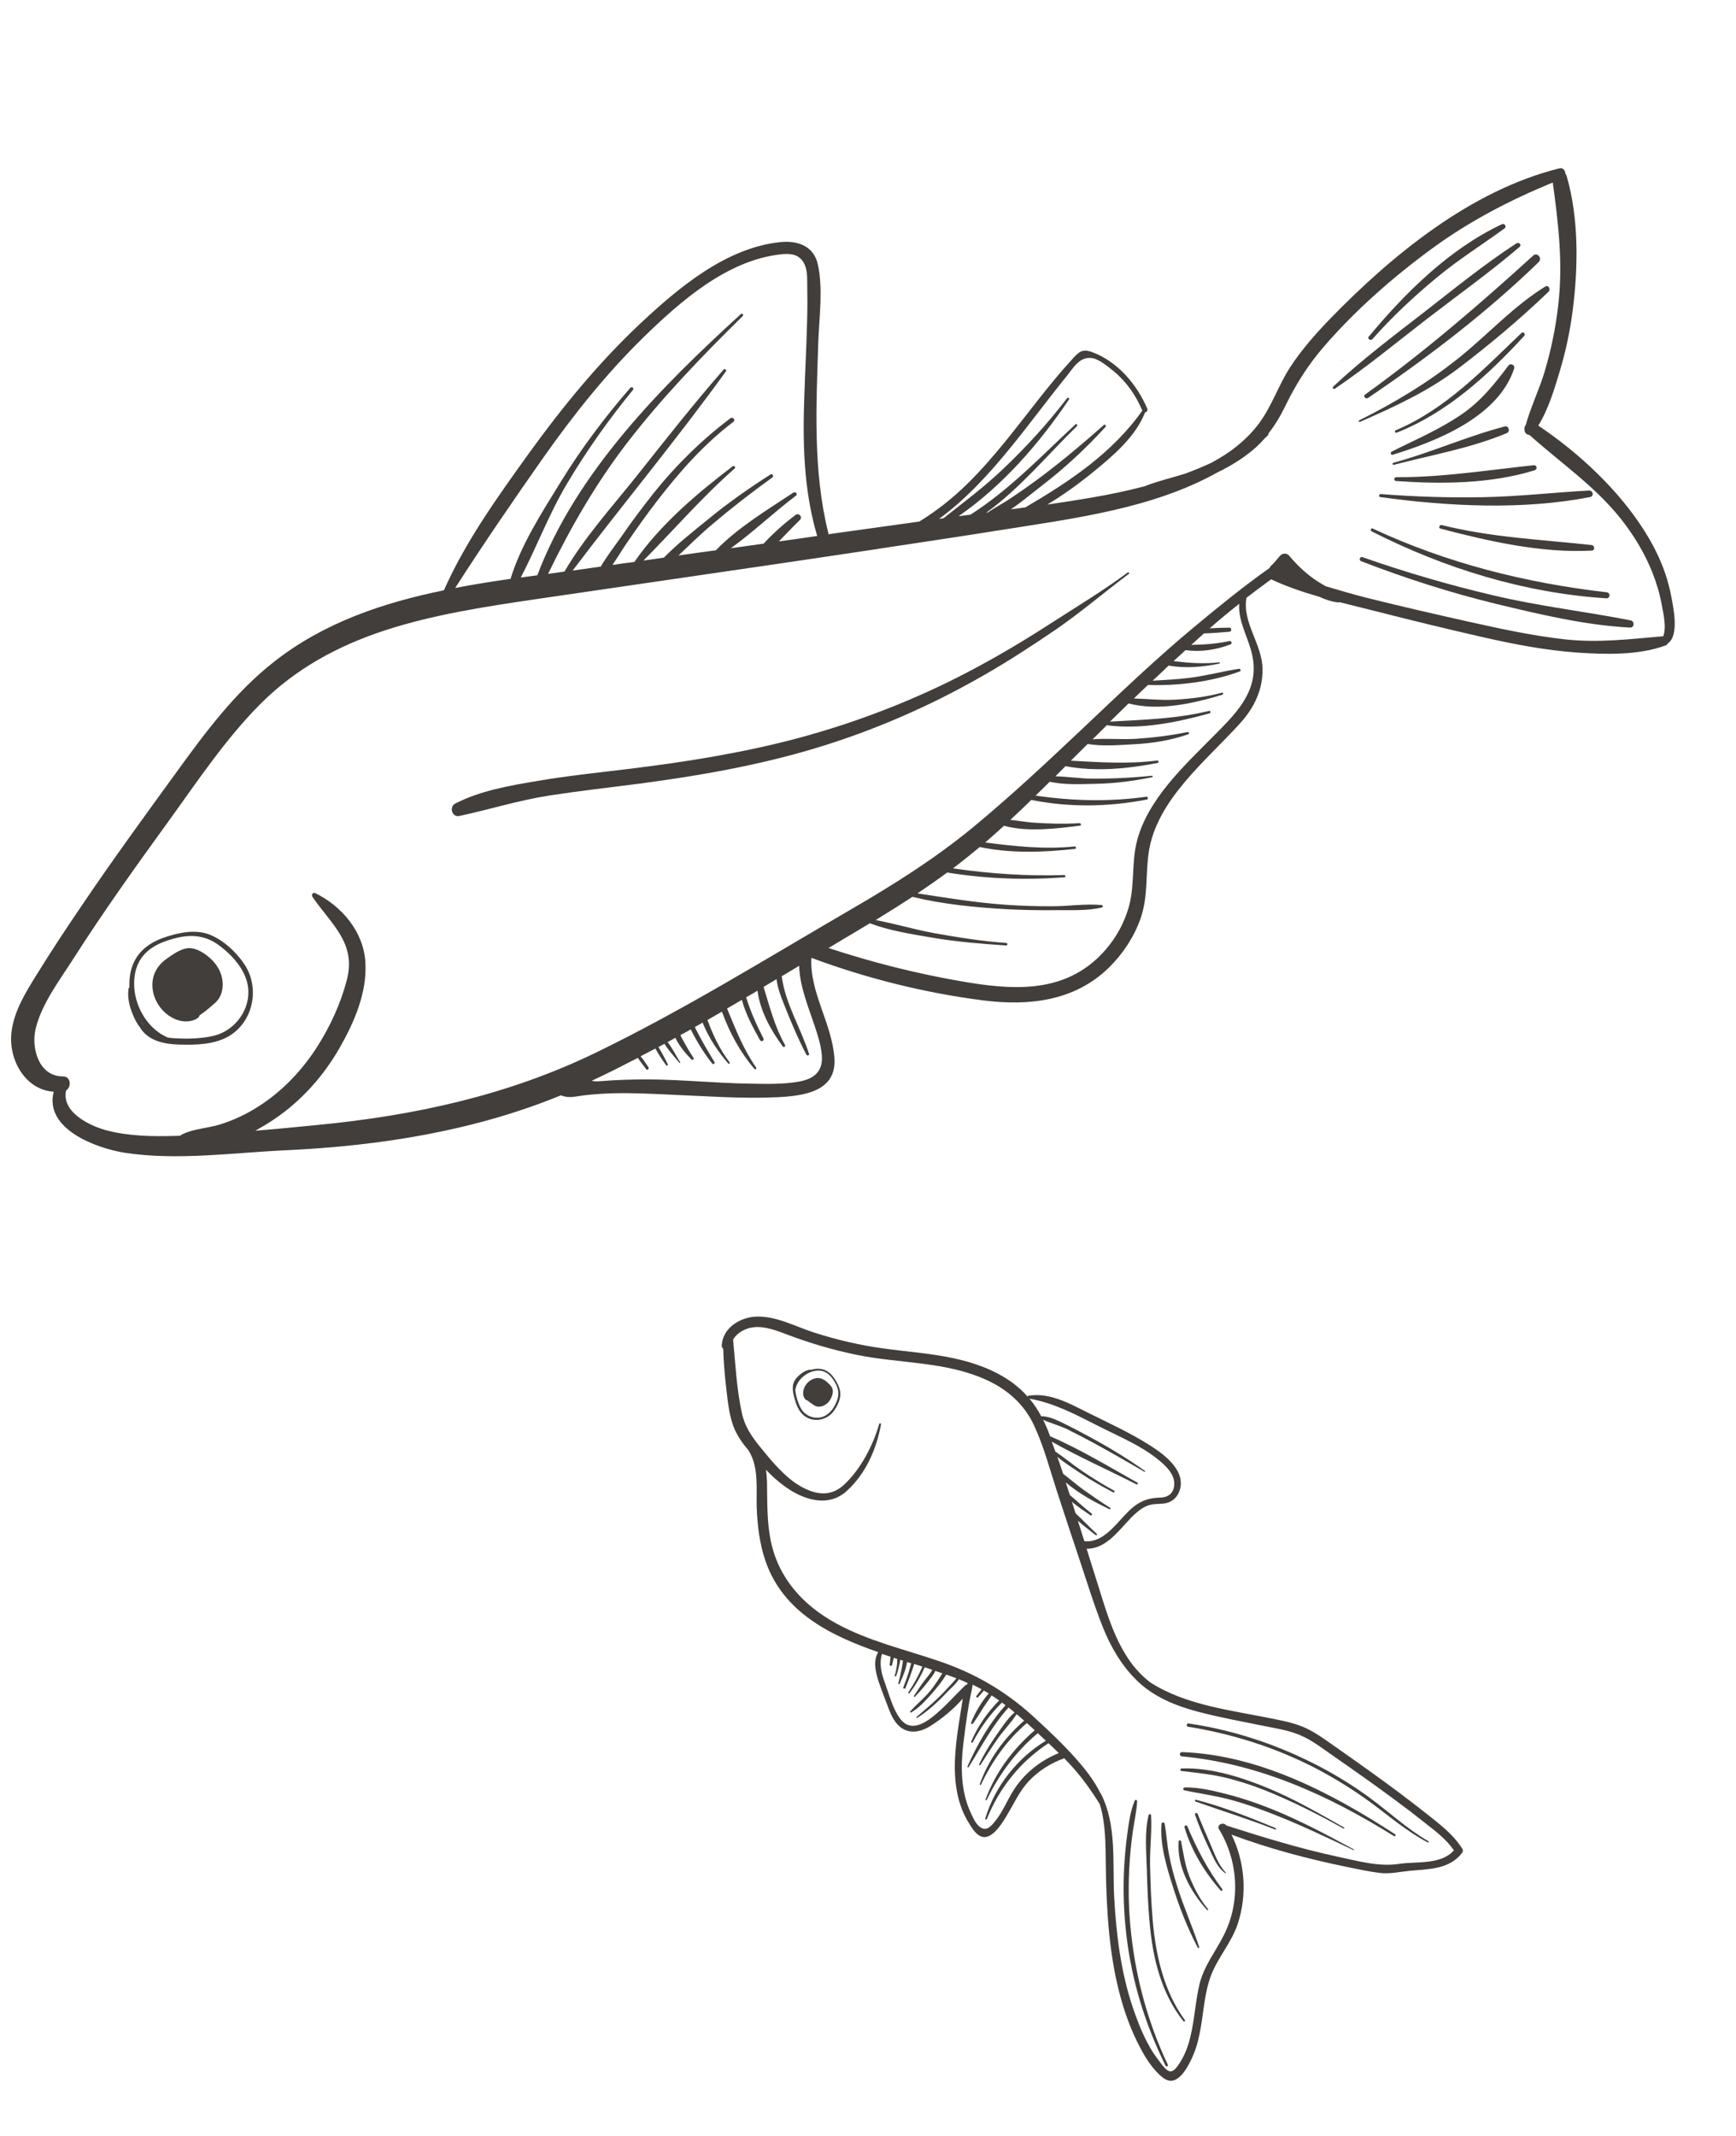 <svg width="113" height="139" viewBox="0 0 113 139" fill="none" xmlns="http://www.w3.org/2000/svg">
<path d="M49.126 85.678C50.47 85.586 51.766 86.32 53.002 86.714C54.477 87.184 56.001 87.544 57.534 87.748C59.03 87.956 60.538 88.057 62.011 88.369C63.38 88.659 64.734 89.127 65.886 89.963C66.262 90.24 66.596 90.544 66.887 90.876C66.892 90.852 66.923 90.823 66.96 90.819C68.306 90.605 69.563 91.295 70.722 91.878C72.122 92.574 73.591 93.238 74.91 94.087C75.856 94.696 77.262 95.758 76.755 97.067C76.564 97.547 76.166 97.811 75.661 97.846C75.267 97.868 74.93 97.855 74.564 98.029C74.223 98.197 73.923 98.459 73.657 98.728C72.829 99.566 72.013 100.794 70.729 100.779C70.953 101.471 71.162 102.173 71.386 102.866C71.93 104.588 72.418 106.396 73.431 107.918C73.831 108.528 74.323 109.049 74.873 109.474C77.224 110.987 80.239 111.298 82.922 111.853C83.654 112.002 84.397 112.153 85.077 112.485C85.757 112.817 86.36 113.277 86.982 113.706C88.391 114.696 89.788 115.683 91.164 116.715C91.914 117.28 92.661 117.858 93.394 118.444C94.074 118.994 94.726 119.563 95.193 120.309C95.238 120.38 95.224 120.498 95.174 120.56C94.353 121.642 93.023 121.616 91.784 121.732C91.126 121.794 90.498 121.947 89.846 121.876C89.124 121.79 88.394 121.629 87.685 121.485C85.142 120.962 82.594 120.291 80.16 119.379C81.042 121.164 81.194 123.286 80.571 125.176C80.166 126.41 79.261 127.377 78.815 128.578C78.366 129.79 78.343 131.108 78.079 132.361C77.963 132.943 77.789 133.512 77.525 134.049C77.307 134.486 76.977 135.106 76.503 135.329C76.082 135.528 75.741 135.258 75.439 134.974C74.939 134.487 74.56 133.894 74.235 133.276C73.005 130.977 72.455 128.343 72.196 125.773C72.054 124.321 71.998 122.864 71.98 121.403C71.959 120.063 71.984 118.684 71.587 117.395C71.012 116.479 70.41 115.63 69.665 114.823C69.537 114.685 69.409 114.548 69.27 114.408L69.256 114.417C68.399 114.726 67.624 115.211 66.993 115.873C66.378 116.515 66.035 117.302 65.576 118.063C65.304 118.525 64.761 119.449 64.159 119.535C63.609 119.608 63.232 118.894 62.99 118.501C62.186 117.134 62.071 115.506 62.192 113.967C62.254 113.13 62.386 112.31 62.519 111.489C62.571 111.197 62.608 110.865 62.67 110.527C62.068 111.22 61.297 111.851 60.565 112.309C59.876 112.74 59.068 112.878 58.455 112.245C58.108 111.89 57.924 111.4 57.756 110.95C57.566 110.435 57.362 109.929 57.186 109.404C57 108.817 56.814 108.06 57.167 107.506C54.02 106.412 50.965 104.902 49.82 101.554C49.437 100.426 49.297 99.241 49.255 98.054C49.223 96.821 49.404 95.501 48.737 94.395C48.332 93.918 47.97 93.413 47.746 92.829C47.419 91.944 47.352 90.982 47.242 90.047C47.154 89.287 47.101 88.535 47.076 87.765C47.015 87.715 46.969 87.644 46.981 87.537C47.039 86.445 48.101 85.756 49.126 85.678ZM73.841 98.004C74.365 97.609 74.87 97.465 75.517 97.45C76.078 97.44 76.44 97.119 76.435 96.535C76.435 96.037 76.11 95.638 75.77 95.308C74.564 94.168 72.9 93.51 71.437 92.764C69.995 92.033 68.616 91.293 67.014 91.013C67.312 91.37 67.556 91.751 67.781 92.165C67.792 92.168 67.795 92.156 67.806 92.159C68.365 92.16 68.949 92.483 69.454 92.728C69.991 92.992 70.511 93.276 71.043 93.563C72.258 94.219 73.403 94.92 74.527 95.714C74.559 95.734 74.523 95.786 74.491 95.767C73.394 95.125 72.283 94.492 71.167 93.882C70.603 93.576 70.036 93.281 69.456 92.995C68.951 92.751 68.398 92.617 67.902 92.386C68.052 92.698 68.199 93.022 68.318 93.364C68.325 93.39 68.343 93.418 68.347 93.455C70.321 94.303 72.183 95.441 74.043 96.482C74.118 96.523 74.038 96.614 73.971 96.587C72.149 95.652 70.255 94.822 68.463 93.809C68.538 94.019 68.611 94.242 68.697 94.455C69.29 94.853 69.853 95.329 70.445 95.726C71.122 96.179 71.805 96.608 72.521 96.997C72.597 97.038 72.525 97.143 72.449 97.102C71.698 96.706 70.964 96.29 70.266 95.82C69.791 95.497 69.279 95.178 68.828 94.799C68.953 95.167 69.079 95.535 69.204 95.902C69.651 96.243 70.079 96.617 70.54 96.949C71.107 97.353 71.688 97.748 72.273 98.12C72.317 98.142 72.274 98.229 72.23 98.207C71.25 97.749 70.221 97.183 69.372 96.461C69.458 96.735 69.555 97.011 69.64 97.285C70.112 97.68 70.564 98.108 71.052 98.482C71.126 98.535 71.051 98.652 70.978 98.6C70.576 98.329 70.165 98.044 69.774 97.727C69.853 97.975 69.931 98.224 70.01 98.472C70.486 98.904 70.916 99.375 71.392 99.808C71.442 99.855 71.364 99.935 71.314 99.888C70.931 99.585 70.537 99.279 70.159 98.954C70.304 99.398 70.438 99.84 70.582 100.285C72.005 100.441 72.85 98.757 73.841 98.004ZM63.197 110.23C63.107 110.635 63.044 111.034 62.978 111.444C62.871 112.149 62.776 112.857 62.693 113.567C62.532 115.013 62.547 116.546 63.16 117.895C63.298 118.205 63.468 118.594 63.71 118.817C64.183 119.261 64.536 118.817 64.841 118.423C65.282 117.852 65.554 117.171 65.931 116.562C66.629 115.429 67.692 114.57 68.918 114.075C68.699 113.857 68.48 113.639 68.247 113.43C66.414 114.641 65.063 116.311 64.235 118.362C64.208 118.429 64.118 118.397 64.133 118.328C64.762 116.244 66.212 114.402 68.076 113.271C67.904 113.112 67.724 112.938 67.553 112.779C66.141 113.95 65.016 115.475 64.229 117.122C64.207 117.166 64.14 117.139 64.15 117.093C64.81 115.308 65.925 113.829 67.352 112.589C67.231 112.478 67.109 112.366 66.988 112.254C66.938 112.207 66.888 112.159 66.835 112.123C65.548 113.224 64.578 114.601 63.853 116.129C63.831 116.173 63.764 116.146 63.774 116.1C64.35 114.478 65.372 113.088 66.664 111.964C66.501 111.819 66.339 111.674 66.174 111.541C65.838 112.074 65.354 112.562 64.986 113.076C64.579 113.654 64.194 114.249 63.819 114.847C63.786 114.888 63.707 114.859 63.732 114.803C64.044 114.156 64.407 113.556 64.816 112.966C65.17 112.461 65.561 111.843 66.041 111.427C65.918 111.327 65.785 111.212 65.65 111.11C64.592 112.273 63.872 113.669 63.047 114.992C63.025 115.036 62.96 114.998 62.971 114.951C63.615 113.515 64.393 112.132 65.453 110.957C65.379 110.904 65.294 110.849 65.223 110.785C64.451 111.538 63.819 112.419 63.317 113.377C63.293 113.432 63.205 113.388 63.218 113.33C63.65 112.308 64.266 111.437 65.035 110.647C64.877 110.539 64.718 110.431 64.548 110.321C64.38 110.587 64.178 110.846 64.01 111.113C63.787 111.464 63.573 111.83 63.331 112.153C63.282 112.215 63.182 112.169 63.212 112.091C63.461 111.454 63.887 110.734 64.358 110.194C64.25 110.134 64.144 110.062 64.047 110.004C63.931 110.148 63.791 110.288 63.674 110.432C63.621 110.505 63.504 110.431 63.557 110.358C63.674 110.213 63.779 110.066 63.896 109.922C63.7 109.818 63.504 109.715 63.306 109.622C63.29 109.862 63.237 110.044 63.197 110.23ZM57.622 109.573C57.896 110.313 58.114 111.199 58.593 111.839C59.241 112.698 60.119 112.187 60.783 111.653C61.536 111.042 62.143 110.326 62.835 109.665C62.866 109.635 62.906 109.619 62.943 109.615C62.962 109.583 62.97 109.548 62.989 109.516C62.803 109.427 62.602 109.346 62.413 109.268C62.251 109.56 61.835 109.906 61.707 110.047C61.104 110.692 60.459 111.303 59.71 111.781C59.668 111.808 59.629 111.763 59.663 111.722C60.143 111.306 60.632 110.904 61.08 110.468C61.31 110.251 61.516 110.03 61.726 109.797C61.773 109.746 62.086 109.427 62.256 109.209C62.032 109.123 61.819 109.04 61.593 108.966C61.326 109.405 60.992 109.817 60.653 110.204C60.251 110.65 59.827 111.139 59.301 111.436C59.261 111.451 59.222 111.407 59.241 111.374C59.648 110.905 60.146 110.517 60.544 110.034C60.842 109.675 61.087 109.28 61.343 108.887C61.186 108.828 61.038 108.783 60.881 108.724C60.776 108.98 60.584 109.193 60.412 109.422C60.14 109.775 59.85 110.1 59.551 110.41C59.52 110.44 59.47 110.393 59.489 110.36C59.693 110.041 59.894 109.733 60.118 109.431C60.307 109.181 60.53 108.939 60.689 108.658C60.666 108.653 60.643 108.648 60.622 108.631C60.486 108.589 60.338 108.544 60.193 108.488C59.927 109.085 59.61 109.646 59.202 110.176C59.168 110.217 59.092 110.176 59.128 110.123C59.476 109.593 59.794 109.031 60.044 108.443C59.862 108.391 59.681 108.327 59.499 108.274C59.453 108.483 59.372 108.684 59.306 108.875C59.197 109.203 59.068 109.515 58.936 109.838C58.904 109.928 58.759 109.872 58.8 109.796C58.931 109.473 59.038 109.156 59.146 108.828C59.201 108.634 59.247 108.425 59.313 108.234C59.223 108.202 59.131 108.181 59.041 108.149C58.968 108.643 58.749 109.141 58.56 109.561C58.536 109.616 58.457 109.587 58.47 109.529C58.562 109.221 58.633 108.897 58.69 108.582C58.729 108.408 58.744 108.23 58.782 108.056C58.724 108.043 58.657 108.016 58.599 108.003C58.588 108.11 58.562 108.226 58.539 108.33C58.486 108.573 58.418 108.826 58.33 109.061C58.306 109.117 58.216 109.085 58.24 109.029C58.319 108.78 58.361 108.534 58.394 108.274C58.405 108.167 58.405 108.058 58.405 107.948C58.326 107.919 58.245 107.901 58.178 107.874C58.143 108.036 58.096 108.196 58.062 108.347C58.042 108.439 57.891 108.406 57.912 108.313C57.931 108.172 57.952 108.019 57.96 107.875C57.965 107.852 57.97 107.828 57.964 107.803C57.783 107.739 57.589 107.684 57.409 107.62C57.212 108.293 57.373 108.887 57.622 109.573ZM47.718 87.165C47.869 88.74 47.947 90.373 48.285 91.928C48.461 92.78 48.9 93.435 49.434 94.099C49.884 94.647 50.331 95.207 50.84 95.708C51.367 96.237 51.967 96.709 52.672 96.985C53.533 97.321 54.307 97.224 54.984 96.572C56.044 95.567 56.826 94.051 57.23 92.659C57.245 92.59 57.361 92.615 57.346 92.684C57.052 94.295 56.363 95.88 55.132 97.005C53.898 98.142 52.248 97.584 51.037 96.686C50.608 96.373 50.225 96.022 49.86 95.638C49.911 96.013 49.933 96.407 49.93 96.807C49.945 97.951 49.937 99.091 50.162 100.221C50.661 102.698 52.276 104.462 54.444 105.644C56.525 106.782 58.859 107.32 61.096 108.08C63.391 108.852 65.374 109.993 67.177 111.616C68.178 112.528 69.175 113.464 70.069 114.475C70.643 115.123 71.222 115.857 71.616 116.66C71.625 116.675 71.645 116.691 71.654 116.705C72.71 118.747 72.407 121.23 72.524 123.453C72.659 125.875 72.958 128.32 73.737 130.629C74.144 131.811 74.625 133.046 75.402 134.042C75.563 134.248 75.888 134.757 76.162 134.781C76.436 134.804 76.647 134.45 76.794 134.228C77.122 133.729 77.333 133.156 77.475 132.568C77.762 131.43 77.806 130.237 78.081 129.096C78.384 127.888 79.127 126.995 79.671 125.901C80.766 123.738 80.599 121.079 79.35 119.031C79.169 118.748 79.632 118.522 79.818 118.782C82.21 119.551 84.61 120.286 87.068 120.815C88.368 121.089 89.737 121.488 91.069 121.283C92.224 121.112 93.784 121.359 94.638 120.405C94.151 119.691 93.454 119.162 92.781 118.637C92.151 118.134 91.507 117.64 90.848 117.155C89.523 116.171 88.167 115.217 86.808 114.274C86.165 113.829 85.544 113.341 84.842 113.004C84.074 112.628 83.216 112.5 82.391 112.331C80.939 112.035 79.455 111.769 78.02 111.393C76.528 111.003 75.078 110.417 73.972 109.324C73.951 109.307 73.942 109.293 73.933 109.279C73.004 108.37 72.299 107.159 71.797 105.907C71.225 104.482 70.774 102.998 70.284 101.531C69.778 100.023 69.284 98.518 68.79 97.013C68.326 95.588 67.939 94.094 67.302 92.74C66.677 91.388 65.579 90.418 64.244 89.808C61.612 88.585 58.58 88.731 55.791 88.166C54.257 87.852 52.752 87.411 51.283 86.857C50.576 86.593 49.819 86.28 49.048 86.365C48.537 86.423 47.99 86.703 47.718 87.165Z" fill="#413E3C"/>
<path d="M74.018 117.215C73.981 117.935 73.795 118.671 73.709 119.393C73.609 120.123 73.546 120.85 73.506 121.582C73.429 123.034 73.473 124.489 73.641 125.934C73.964 128.822 74.76 131.717 76.014 134.348C76.054 134.442 75.918 134.509 75.866 134.413C74.541 131.717 73.667 128.902 73.318 125.911C73.15 124.466 73.095 123.009 73.172 121.557C73.211 120.825 73.274 120.098 73.374 119.368C73.472 118.648 73.573 117.857 73.854 117.19C73.877 117.086 74.03 117.108 74.018 117.215Z" fill="#413E3C"/>
<path d="M74.924 118.118C74.985 119.163 74.846 120.237 74.858 121.284C74.886 122.48 74.924 123.69 75.026 124.878C75.221 127.192 75.736 129.539 77.125 131.448C77.173 131.507 77.083 131.584 77.035 131.525C75.571 129.685 75.031 127.393 74.831 125.103C74.721 123.949 74.685 122.788 74.649 121.627C74.618 120.503 74.489 119.212 74.768 118.108C74.775 118.024 74.919 118.031 74.924 118.118Z" fill="#413E3C"/>
<path d="M75.811 118.676C75.931 119.346 75.964 120.021 76.096 120.694C76.227 121.366 76.398 122.023 76.606 122.676C77.024 124.031 77.611 125.338 78.055 126.686C78.077 126.751 77.995 126.794 77.961 126.726C77.286 125.436 76.749 124.067 76.316 122.673C75.921 121.432 75.498 119.991 75.604 118.679C75.604 118.57 75.79 118.55 75.811 118.676Z" fill="#413E3C"/>
<path d="M76.881 119.823C77.035 120.609 77.132 121.383 77.439 122.143C77.727 122.874 78.122 123.617 78.631 124.227C78.67 124.272 78.599 124.317 78.569 124.286C77.506 123.105 76.6 121.485 76.72 119.836C76.72 119.726 76.867 119.722 76.881 119.823Z" fill="#413E3C"/>
<path d="M77.281 118.831C77.904 120.304 78.603 121.648 79.56 122.927C79.605 122.998 79.516 123.075 79.456 123.013C78.416 121.837 77.541 120.406 77.098 118.888C77.084 118.788 77.241 118.737 77.281 118.831Z" fill="#413E3C"/>
<path d="M77.947 118.017C78.216 118.671 78.487 119.314 78.77 119.959C79.044 120.59 79.301 121.351 79.787 121.846C79.808 121.863 79.774 121.904 79.754 121.887C79.228 121.517 78.983 120.868 78.716 120.311C78.377 119.593 78.054 118.854 77.794 118.105C77.747 117.985 77.898 117.909 77.947 118.017Z" fill="#413E3C"/>
<path d="M77.357 112.145C80.156 112.555 82.888 113.435 85.425 114.71C86.738 115.363 87.991 116.125 89.172 116.992C90.447 117.928 91.603 119.021 92.983 119.81C93.039 119.834 92.986 119.908 92.931 119.884C91.57 119.171 90.419 118.165 89.185 117.262C88.045 116.428 86.848 115.691 85.595 115.039C82.999 113.703 80.207 112.821 77.334 112.358C77.204 112.342 77.227 112.128 77.357 112.145Z" fill="#413E3C"/>
<path d="M76.944 114.01C81.966 114.193 86.689 116.678 90.81 119.357C90.883 119.41 90.812 119.516 90.736 119.475C86.486 116.827 81.963 114.763 76.931 114.287C76.741 114.269 76.762 114.006 76.944 114.01Z" fill="#413E3C"/>
<path d="M76.931 115.074C78.779 115.008 80.721 115.617 82.415 116.306C84.188 117.024 85.823 117.979 87.487 118.916C87.531 118.937 87.489 119.013 87.437 118.978C85.794 118.057 84.089 117.196 82.337 116.495C81.511 116.167 80.672 115.898 79.808 115.683C78.852 115.449 77.889 115.358 76.907 115.239C76.798 115.239 76.81 115.072 76.931 115.074Z" fill="#413E3C"/>
<path d="M77.12 116.307C78.069 116.297 79.037 116.535 79.956 116.773C80.932 117.025 81.879 117.355 82.817 117.731C84.656 118.476 86.382 119.402 88.13 120.345C88.15 120.362 88.129 120.406 88.108 120.389C86.338 119.55 84.559 118.697 82.723 117.99C81.839 117.649 80.938 117.329 80.019 117.091C79.045 116.828 78.063 116.709 77.079 116.492C76.977 116.458 77.022 116.31 77.12 116.307Z" fill="#413E3C"/>
<path d="M77.865 117.114C79.633 117.576 81.353 118.259 83.033 118.956C83.088 118.981 83.056 119.071 83.001 119.046C81.29 118.378 79.552 117.838 77.817 117.225C77.747 117.21 77.784 117.097 77.865 117.114Z" fill="#413E3C"/>
<path d="M52.302 90.445C52.261 90.63 52.267 90.826 52.366 90.981C52.402 91.037 52.477 91.139 52.554 91.12C52.675 91.231 52.825 91.325 52.971 91.43C53.15 91.554 53.392 91.559 53.594 91.47C53.807 91.383 53.964 91.223 54.068 91.028C54.169 90.844 54.251 90.582 54.187 90.374C54.133 90.18 53.915 90.011 53.773 89.882C53.608 89.749 53.41 89.657 53.201 89.671C52.77 89.698 52.403 90.042 52.302 90.445Z" fill="#413E3C"/>
<path d="M52.245 92.034C51.914 91.719 51.777 91.239 51.667 90.802C51.579 90.43 51.547 90.023 51.809 89.716C51.811 89.705 51.823 89.707 51.825 89.696C51.911 89.581 52.032 89.474 52.119 89.408C52.297 89.265 52.518 89.144 52.753 89.123C52.764 89.125 52.776 89.128 52.785 89.142C52.996 89.067 53.231 89.046 53.454 89.083C53.841 89.144 54.134 89.415 54.341 89.74C54.549 90.064 54.744 90.447 54.692 90.849C54.643 91.239 54.416 91.662 54.157 91.957C53.651 92.489 52.775 92.552 52.245 92.034ZM51.922 89.753C51.919 89.765 51.919 89.765 51.922 89.753C51.955 89.712 52 89.673 52.036 89.621C51.989 89.671 51.955 89.712 51.922 89.753ZM54.487 91.119C54.629 90.75 54.587 90.388 54.396 90.043C54.225 89.714 53.974 89.367 53.614 89.239C53.309 89.136 52.982 89.185 52.686 89.314C52.215 89.526 51.827 89.963 51.764 90.471C51.774 90.534 51.785 90.597 51.795 90.66C51.856 90.989 51.964 91.329 52.119 91.618C52.435 92.222 53.256 92.463 53.834 92.044C54.147 91.834 54.361 91.468 54.487 91.119Z" fill="#413E3C"/>
<path d="M0.76 67.063C0.947 65.747 1.667 64.584 2.359 63.465C3.309 61.932 4.305 60.416 5.322 58.927C7.304 55.989 9.397 53.124 11.479 50.257C13.351 47.678 15.287 45.058 17.824 43.074C21.077 40.51 24.923 39.226 28.897 38.409C30.295 35.242 32.408 32.307 34.423 29.505C36.591 26.504 38.949 23.619 41.651 21.08C44.141 18.745 47.234 16.129 50.779 15.755C51.913 15.637 52.971 16 53.236 17.209C53.583 18.772 53.328 20.605 53.266 22.196C53.134 26.356 52.9 30.576 53.909 34.654C53.917 34.691 53.925 34.727 53.921 34.763C55.652 34.517 57.383 34.284 59.114 34.039C59.356 34.005 59.598 33.971 59.84 33.937C60.95 33.256 61.978 32.448 62.936 31.512C64.706 29.781 66.183 27.779 67.713 25.843C68.36 25.03 69.019 24.218 69.719 23.457C70.192 22.935 70.4 22.659 71.089 22.912C72.742 23.517 74.013 25.023 74.68 26.596C74.727 26.721 74.633 26.818 74.536 26.832C73.913 28.423 72.472 29.641 71.179 30.696C70.239 31.466 69.231 32.194 68.174 32.832C69.13 32.696 70.076 32.546 71.024 32.384C72.189 32.186 73.372 31.942 74.526 31.636C75.373 31.297 76.276 31.095 77.153 30.818C77.724 30.605 78.284 30.378 78.824 30.126C80.036 29.491 81.14 28.643 81.961 27.538C82.797 26.41 83.229 25.038 83.997 23.867C84.737 22.741 85.632 21.728 86.57 20.754C90.614 16.594 95.748 12.382 101.505 10.955C101.738 10.897 101.894 11.104 101.897 11.307C101.939 11.359 101.968 11.422 101.985 11.483C102.769 14.202 102.732 17.358 102.376 20.146C102.208 21.5 101.922 22.84 101.534 24.135C101.183 25.302 100.791 26.631 100.13 27.694C102.779 29.466 105.382 31.901 107.064 34.584C107.892 35.888 108.514 37.326 108.793 38.846C108.922 39.539 109.314 41.346 108.568 41.863C108.538 41.919 108.485 41.973 108.41 42.001C106.648 42.648 104.52 42.589 102.673 42.464C100.566 42.312 98.498 41.913 96.449 41.444C94.191 40.93 91.936 40.38 89.683 39.806C88.871 39.601 88.034 39.393 87.198 39.184C87.173 39.194 87.136 39.202 87.101 39.198C86.676 39.153 86.262 39.013 85.864 38.828C84.788 38.523 83.729 38.16 82.741 37.697C82.198 38.092 81.667 38.489 81.135 38.897C80.853 40.537 82.153 41.879 82.18 43.528C82.204 44.878 81.638 46.046 80.746 47.036C78.555 49.474 75.253 52.044 74.765 55.51C74.563 56.955 74.736 58.357 74.24 59.77C73.814 60.977 73.089 62.069 72.183 62.962C69.948 65.145 66.98 65.473 64.002 65.097C60.191 64.608 56.439 63.672 52.837 62.335C52.825 62.334 52.824 62.346 52.812 62.344C52.703 64.599 54.15 66.577 54.314 68.848C54.474 71.047 52.275 71.314 50.585 71.397C48.272 71.508 45.954 71.321 43.639 71.23C42.417 71.172 41.195 71.113 39.976 71.138C39.318 71.152 38.657 71.201 38.005 71.275C37.474 71.338 37.017 71.492 36.515 71.271C30.867 73.592 24.73 74.561 18.654 74.845C15.203 75.002 11.569 75.534 8.142 75.014C6.254 74.718 2.869 73.464 3.497 71.038C1.613 70.921 0.495 68.883 0.76 67.063ZM52.357 25.701C52.41 24.085 52.498 22.472 52.537 20.867C52.56 20.094 52.559 19.319 52.546 18.542C52.536 18.076 52.562 17.602 52.358 17.175C52.044 16.534 51.455 16.471 50.778 16.554C47.301 16.959 44.301 19.597 41.894 21.941C39.472 24.306 37.352 26.966 35.401 29.728C33.434 32.524 31.486 35.369 29.628 38.26C30.821 38.029 32.034 37.836 33.233 37.666C33.91 35.448 35.265 33.362 36.462 31.415C37.803 29.232 39.346 27.167 41.03 25.235C41.112 25.137 41.291 25.251 41.208 25.361C39.618 27.303 38.173 29.343 36.894 31.497C35.733 33.448 34.947 35.57 33.898 37.581C34.261 37.536 34.612 37.478 34.975 37.434C37.514 30.716 43.041 25.163 48.231 20.433C48.31 20.358 48.416 20.488 48.348 20.564C45.711 23.157 43.124 25.84 40.857 28.77C38.795 31.448 37.143 34.313 35.676 37.341C36.027 37.295 36.378 37.249 36.742 37.192C38.054 34.947 39.863 32.957 41.474 30.934C43.318 28.615 45.139 26.292 47.094 24.056C47.175 23.969 47.321 24.056 47.249 24.168C44.06 28.586 40.562 32.781 37.273 37.129C37.285 37.131 37.297 37.132 37.31 37.121C37.902 37.041 38.508 36.951 39.101 36.871C39.508 36.187 40.006 35.536 40.455 34.904C41.131 33.927 41.841 32.977 42.584 32.042C44.041 30.23 45.691 28.617 47.545 27.216C47.7 27.101 47.891 27.324 47.748 27.44C45.828 28.893 44.229 30.703 42.762 32.61C42.071 33.502 41.424 34.423 40.79 35.345C40.479 35.801 40.188 36.295 39.864 36.761C40.336 36.692 40.809 36.623 41.292 36.567C42.97 34.134 45.367 32.112 47.69 30.343C47.793 30.271 47.91 30.403 47.817 30.488C45.699 32.35 43.863 34.48 41.886 36.475C42.333 36.416 42.769 36.355 43.218 36.283C44.089 35.386 45.115 34.589 46.056 33.819C47.363 32.741 48.741 31.779 50.162 30.869C50.265 30.796 50.388 30.988 50.284 31.061C48.928 32.037 47.603 33.065 46.331 34.146C45.585 34.77 44.879 35.47 44.163 36.145C44.974 36.029 45.785 35.912 46.596 35.808C48.029 34.327 49.953 33.172 51.646 32.052C51.774 31.97 51.946 32.144 51.816 32.249C50.389 33.326 49.036 34.613 47.576 35.673C48.29 35.571 48.992 35.478 49.706 35.375C50.341 34.68 51.089 34.032 51.777 33.509C52.009 33.343 52.263 33.644 52.064 33.838C51.612 34.278 51.156 34.755 50.699 35.231C51.534 35.117 52.357 35.002 53.194 34.876C53.184 34.851 53.175 34.826 53.167 34.79C52.303 31.812 52.244 28.777 52.357 25.701ZM74.357 26.717C73.937 25.73 73.328 24.843 72.495 24.158C72.144 23.87 71.563 23.391 71.13 23.309C70.277 23.147 69.857 23.961 69.432 24.476C68.184 26.013 67.011 27.617 65.764 29.142C64.42 30.788 62.894 32.474 61.123 33.764C61.219 33.75 61.316 33.737 61.413 33.723C62.702 32.703 64.023 31.723 65.23 30.576C66.754 29.14 68.184 27.575 69.459 25.91C69.514 25.832 69.637 25.917 69.581 25.994C67.682 28.821 65.262 31.616 62.393 33.589C62.647 33.556 62.913 33.525 63.167 33.492C65.713 31.867 67.769 29.689 70.005 27.614C70.071 27.549 70.167 27.655 70.1 27.731C68.198 29.58 66.389 31.784 64.194 33.363C64.231 33.355 64.254 33.358 64.291 33.349C64.779 33.02 65.323 32.732 65.785 32.423C66.478 31.96 67.173 31.474 67.835 30.972C69.222 29.927 70.558 28.805 71.849 27.655C71.928 27.58 72.034 27.71 71.954 27.785C70.685 29.177 69.323 30.439 67.842 31.581C67.244 32.042 66.537 32.635 65.804 33.141C66.118 33.103 66.432 33.065 66.747 33.014C69.621 31.329 72.406 29.479 74.357 26.717ZM62.655 63.868C65.758 64.401 68.986 64.661 71.451 62.336C72.459 61.382 73.198 60.148 73.532 58.801C73.855 57.452 73.658 56.048 74.017 54.691C74.734 51.989 77.06 49.851 78.957 47.931C80.347 46.528 81.883 45.094 81.565 42.926C81.37 41.617 80.577 40.555 80.664 39.288C80.013 39.803 79.372 40.331 78.741 40.884C79.173 40.859 79.604 40.845 80.033 40.843C80.176 40.846 80.186 41.086 80.041 41.106C79.487 41.154 78.922 41.202 78.372 41.215C78.096 41.46 77.818 41.716 77.541 41.961C78.377 41.955 79.195 41.886 80.036 41.714C80.158 41.691 80.222 41.877 80.109 41.924C79.201 42.281 78.158 42.444 77.171 42.303C76.908 42.538 76.655 42.785 76.391 43.019C77.369 43.135 78.35 43.216 79.353 43.096C79.413 43.09 79.427 43.175 79.367 43.181C78.295 43.401 77.162 43.507 76.075 43.307C75.729 43.64 75.372 43.972 75.028 44.293C75.82 44.246 76.599 44.21 77.384 44.114C78.483 43.981 79.552 43.689 80.643 43.519C80.74 43.506 80.807 43.656 80.696 43.692C78.896 44.359 76.696 44.638 74.724 44.571C74.419 44.86 74.114 45.15 73.807 45.451C74.688 45.473 75.559 45.578 76.446 45.529C77.49 45.473 78.541 45.346 79.548 45.072C79.634 45.045 79.644 45.178 79.569 45.206C77.697 45.77 75.435 46.292 73.463 45.772C73.063 46.171 72.652 46.557 72.252 46.955C74.436 46.83 76.552 46.781 78.706 46.258C78.804 46.233 78.823 46.39 78.737 46.417C76.624 47.003 74.32 47.473 72.118 47.203C72.095 47.201 72.073 47.187 72.062 47.173C71.795 47.443 71.529 47.701 71.262 47.971C71.21 48.013 71.168 48.068 71.116 48.11C72.043 48.03 73.009 48.133 73.922 48.075C75.05 48.004 76.186 47.862 77.296 47.635C77.381 47.62 77.438 47.757 77.34 47.782C76.176 48.183 75.011 48.37 73.789 48.43C72.817 48.482 71.758 48.572 70.798 48.41C70.437 48.777 70.065 49.131 69.704 49.498C71.589 49.603 73.424 49.727 75.322 49.488C75.419 49.474 75.451 49.621 75.353 49.646C73.405 50.023 71.32 50.23 69.356 49.855C69.142 50.071 68.917 50.285 68.702 50.513C69.486 50.536 70.273 50.656 71.047 50.666C72.358 50.675 73.676 50.612 74.978 50.477C75.038 50.471 75.053 50.556 74.992 50.573C73.797 50.816 72.612 50.976 71.393 51.001C70.425 51.018 69.308 51.09 68.33 50.867C68.024 51.168 67.718 51.469 67.411 51.77C69.807 52.121 72.173 52.181 74.618 51.845C74.727 51.833 74.756 52.003 74.646 52.027C72.187 52.505 69.606 52.552 67.131 52.051C66.679 52.491 66.228 52.92 65.765 53.348C66.26 53.401 66.752 53.489 67.225 53.527C68.242 53.6 69.253 53.624 70.273 53.565C70.369 53.563 70.401 53.71 70.304 53.724C68.817 53.911 66.883 54.159 65.354 53.734C64.946 54.096 64.55 54.459 64.13 54.82C66.07 55.074 67.957 55.275 69.945 55.081C70.054 55.068 70.073 55.225 69.976 55.239C67.937 55.463 65.794 55.545 63.776 55.116C63.201 55.591 62.627 56.055 62.031 56.504C64.438 56.856 66.853 57.017 69.282 56.942C69.366 56.939 69.374 57.083 69.291 57.086C66.73 57.278 64.188 57.187 61.656 56.775C61.022 57.244 60.379 57.688 59.723 58.131C61.635 58.43 63.534 58.739 65.475 58.874C66.446 58.941 67.432 58.975 68.41 58.971C69.495 58.98 70.624 58.79 71.71 58.893C71.804 58.903 71.802 59.034 71.717 59.049C70.774 59.283 69.733 59.208 68.765 59.224C67.666 59.238 66.56 59.216 65.469 59.16C63.443 59.039 61.365 58.842 59.389 58.358C58.607 58.871 57.803 59.37 56.998 59.868C58.296 60.114 59.578 60.5 60.877 60.734C62.411 61.004 63.947 61.251 65.497 61.357C65.604 61.368 65.598 61.534 65.48 61.522C63.87 61.41 62.261 61.287 60.657 61.009C59.334 60.784 57.891 60.559 56.618 60.078C56.338 60.251 56.058 60.412 55.777 60.585C55.166 60.949 54.543 61.312 53.931 61.688C56.765 62.622 59.691 63.362 62.655 63.868ZM39.081 70.352C40.104 70.27 41.133 70.236 42.147 70.237C44.364 70.246 46.58 70.482 48.795 70.514C49.866 70.533 50.995 70.57 52.053 70.372C52.967 70.195 53.576 69.735 53.496 68.689C53.447 68.028 53.24 67.398 53.033 66.768C52.608 65.495 52.056 64.184 52.019 62.844C51.638 63.066 51.267 63.301 50.886 63.523C51.094 65.262 52.145 66.936 52.662 68.577C52.687 68.675 52.539 68.719 52.489 68.63C51.925 67.544 51.459 66.434 51.008 65.289C50.8 64.778 50.617 64.257 50.544 63.713C50.263 63.886 49.983 64.047 49.703 64.22C50.102 65.514 50.419 66.788 51.101 68.005C51.151 68.094 51.011 68.175 50.96 68.098C50.177 67.048 49.477 65.782 49.307 64.464C49.064 64.617 48.811 64.757 48.569 64.898C48.853 65.823 49.248 66.699 49.692 67.569C49.772 67.721 49.547 67.816 49.466 67.676C49.007 66.841 48.536 65.992 48.29 65.059C47.971 65.252 47.641 65.443 47.324 65.624C47.874 66.947 48.378 68.264 49.217 69.462C49.268 69.539 49.175 69.625 49.111 69.558C48.178 68.469 47.48 67.179 46.992 65.827C46.675 66.008 46.369 66.19 46.051 66.371C46.412 67.352 46.84 68.267 47.488 69.123C47.541 69.189 47.449 69.262 47.397 69.197C46.718 68.398 46.12 67.523 45.735 66.54C45.57 66.642 45.405 66.732 45.227 66.832C45.609 67.612 46.054 68.363 46.511 69.115C46.561 69.204 46.421 69.284 46.358 69.206C45.812 68.516 45.355 67.764 44.961 66.983C44.744 67.115 44.517 67.233 44.29 67.352C44.328 67.44 44.377 67.54 44.427 67.629C44.646 68.034 44.877 68.44 45.135 68.825C45.197 68.915 45.078 69.022 45.004 68.931C44.627 68.557 44.214 68.06 43.961 67.532C43.796 67.622 43.618 67.722 43.454 67.812C43.77 68.203 44.004 68.693 44.269 69.115C44.289 69.153 44.248 69.196 44.217 69.157C43.902 68.754 43.515 68.355 43.251 67.922C43.125 67.992 42.986 68.06 42.859 68.13C43.083 68.5 43.292 68.88 43.467 69.256C43.496 69.319 43.406 69.381 43.365 69.317C43.103 68.979 42.88 68.609 42.658 68.228C42.342 68.397 42.026 68.566 41.698 68.734C41.889 68.957 42.042 69.2 42.207 69.444C42.279 69.547 42.135 69.675 42.062 69.572C41.874 69.325 41.684 69.09 41.52 68.835C40.524 69.349 39.527 69.863 38.512 70.327C38.733 70.374 38.913 70.37 39.081 70.352ZM4.104 70.042C4.605 70.035 4.674 70.734 4.306 70.945C3.975 72.377 5.87 73.282 6.996 73.569C8.447 73.938 9.972 73.957 11.455 73.912C11.55 73.91 11.646 73.908 11.743 73.895C11.769 73.874 11.808 73.842 11.846 73.822C12.627 73.428 13.558 73.42 14.386 73.15C15.361 72.837 16.293 72.376 17.143 71.786C18.531 70.837 19.69 69.589 20.602 68.183C21.473 66.833 22.171 65.322 22.573 63.779C23.213 61.354 21.564 60.154 20.336 58.353C20.264 58.25 20.345 58.044 20.505 58.109C22.24 58.95 23.661 60.615 23.783 62.607C23.908 64.576 23.056 66.525 22.104 68.188C21.05 70.032 19.588 71.665 17.817 72.848C17.47 73.085 17.062 73.328 16.618 73.579C17.953 73.47 19.303 73.34 20.628 73.206C26.941 72.602 33.032 71.282 38.765 68.506C44.498 65.729 49.964 62.328 55.467 59.133C58.187 57.55 60.845 55.877 63.289 53.872C65.733 51.854 68.037 49.703 70.343 47.527C72.795 45.212 75.227 42.871 77.829 40.716C79.385 39.427 80.978 38.129 82.641 36.959C82.657 36.913 82.687 36.856 82.74 36.814C82.939 36.621 83.116 36.413 83.294 36.194C83.447 35.995 83.749 35.956 83.918 36.164C84.394 36.728 84.913 37.236 85.512 37.658C85.755 37.839 86.025 37.986 86.283 38.145C87.161 38.405 88.04 38.666 88.934 38.892C91.164 39.451 93.411 39.965 95.647 40.465C97.697 40.921 99.749 41.366 101.835 41.6C104.015 41.844 106.033 41.593 108.199 41.406C108.223 41.409 108.234 41.41 108.258 41.413C108.5 40.818 108.256 39.862 108.159 39.315C108.031 38.61 107.819 37.92 107.556 37.248C107.047 35.977 106.337 34.805 105.485 33.736C103.781 31.6 101.555 30.099 99.553 28.3C99.373 28.305 99.213 28.133 99.234 27.932C99.22 27.835 99.242 27.742 99.31 27.666C99.64 26.473 100.201 25.34 100.554 24.15C100.964 22.762 101.259 21.339 101.424 19.902C101.751 17.158 101.442 14.574 101.073 11.875C98.292 13.022 95.705 14.357 93.249 16.147C90.702 18.01 88.231 20.168 86.162 22.571C85.17 23.718 84.382 24.957 83.713 26.317C83.391 26.986 83.025 27.627 82.571 28.199C82.578 28.247 82.561 28.293 82.52 28.337C82.441 28.412 82.374 28.476 82.295 28.551C82.077 28.802 81.837 29.039 81.575 29.262C80.868 29.854 80.09 30.332 79.26 30.733C75.013 33.107 69.866 33.74 65.099 34.497C62.455 34.919 59.801 35.316 57.147 35.714C57.11 35.722 57.074 35.73 57.049 35.739C57.024 35.748 57 35.746 56.977 35.743C52.905 36.359 48.835 36.952 44.765 37.545C41.47 38.029 38.188 38.503 34.893 38.987C31.562 39.479 28.217 39.982 25.004 41.035C21.965 42.036 19.218 43.532 16.949 45.807C14.652 48.114 12.819 50.888 10.918 53.512C8.795 56.434 6.692 59.383 4.746 62.431C3.86 63.815 2.724 65.304 2.325 66.919C2.01 68.197 2.528 70.053 4.104 70.042Z" fill="#413E3C"/>
<path d="M29.639 52.284C31.267 51.444 33.21 51.114 34.994 50.815C36.914 50.483 38.867 50.285 40.8 50.049C44.569 49.592 48.316 49.001 51.986 48.02C55.792 46.993 59.498 45.563 62.983 43.74C64.839 42.769 66.646 41.697 68.401 40.56C70.066 39.485 71.81 38.442 73.403 37.252C73.467 37.212 73.542 37.291 73.477 37.344C71.884 38.534 70.388 39.818 68.741 40.954C67.185 42.017 65.609 43.041 63.971 43.976C60.53 45.947 56.904 47.529 53.109 48.676C49.339 49.813 45.463 50.486 41.557 51C39.623 51.248 37.679 51.47 35.752 51.766C33.751 52.078 31.863 52.676 29.886 53.098C29.411 53.19 29.223 52.491 29.639 52.284Z" fill="#413E3C"/>
<path d="M88.69 36.255C91.461 37.23 94.294 38.056 97.156 38.73C100.133 39.44 103.137 39.783 106.128 40.364C106.421 40.419 106.398 40.857 106.09 40.837C103.161 40.68 100.196 39.971 97.359 39.288C94.383 38.566 91.466 37.623 88.603 36.52C88.431 36.454 88.519 36.189 88.69 36.255Z" fill="#413E3C"/>
<path d="M89.353 34.394C94.181 36.648 99.315 37.933 104.592 38.542C104.84 38.569 104.812 38.947 104.563 38.933C99.233 38.592 94.037 36.99 89.285 34.577C89.173 34.517 89.24 34.334 89.353 34.394Z" fill="#413E3C"/>
<path d="M93.849 34.168C97.101 34.979 100.307 35.105 103.608 35.468C103.808 35.49 103.833 35.814 103.617 35.827C100.343 36.004 96.909 35.221 93.753 34.396C93.614 34.358 93.698 34.128 93.849 34.168Z" fill="#413E3C"/>
<path d="M89.888 32.149C92.088 32.324 94.298 32.392 96.508 32.353C98.826 32.313 101.12 32.044 103.423 31.919C103.699 31.901 103.777 32.291 103.497 32.345C99.09 33.2 94.287 32.951 89.867 32.35C89.724 32.346 89.747 32.134 89.888 32.149Z" fill="#413E3C"/>
<path d="M90.888 31.052C93.916 31.064 96.84 30.587 99.831 30.274C100.048 30.249 100.089 30.54 99.891 30.602C97.019 31.489 93.833 31.508 90.862 31.299C90.709 31.283 90.734 31.047 90.888 31.052Z" fill="#413E3C"/>
<path d="M90.702 30.113C93.159 29.444 95.488 28.392 97.954 27.748C98.2 27.679 98.323 28.086 98.087 28.18C95.728 29.169 93.189 29.602 90.724 30.246C90.638 30.273 90.616 30.14 90.702 30.113Z" fill="#413E3C"/>
<path d="M90.59 29.385C92.115 28.617 93.713 27.941 95.128 26.97C96.4 26.104 97.269 25.004 98.185 23.79C98.324 23.602 98.631 23.742 98.558 23.984C97.518 27.141 93.512 28.706 90.651 29.594C90.528 29.629 90.478 29.433 90.59 29.385Z" fill="#413E3C"/>
<path d="M90.842 28.005C94.127 26.613 96.507 24.076 99.041 21.663C99.161 21.545 99.319 21.74 99.211 21.86C96.852 24.423 94.196 26.859 90.91 28.155C90.812 28.181 90.743 28.042 90.842 28.005Z" fill="#413E3C"/>
<path d="M88.476 27.349C90.83 26.18 93.01 24.862 95.058 23.208C96.885 21.721 98.571 19.885 100.587 18.645C100.791 18.523 100.961 18.828 100.802 18.978C98.983 20.728 96.953 22.432 94.942 23.959C92.971 25.454 90.788 26.462 88.525 27.45C88.451 27.477 88.402 27.377 88.476 27.349Z" fill="#413E3C"/>
<path d="M88.858 25.672C92.718 22.899 96.289 19.821 99.801 16.629C100.064 16.395 100.402 16.801 100.161 17.049C96.771 20.337 92.956 23.247 89.049 25.895C88.895 25.998 88.703 25.787 88.858 25.672Z" fill="#413E3C"/>
<path d="M86.784 25.153C88.624 23.429 90.647 21.903 92.635 20.362C94.624 18.82 96.596 17.206 98.71 15.833C98.876 15.731 99.069 15.931 98.911 16.069C96.996 17.702 94.932 19.175 92.932 20.715C90.931 22.256 88.983 23.873 86.888 25.295C86.809 25.358 86.703 25.24 86.784 25.153Z" fill="#413E3C"/>
<path d="M87.346 23.424C87.371 23.415 87.38 23.44 87.355 23.449C87.342 23.46 87.334 23.423 87.346 23.424Z" fill="#413E3C"/>
<path d="M89.095 21.905C91.474 19.046 94.353 16.192 97.768 14.588C97.931 14.51 98.085 14.741 97.942 14.857C96.468 15.929 94.936 16.886 93.523 18.06C92.032 19.296 90.616 20.612 89.328 22.073C89.208 22.192 88.974 22.035 89.095 21.905Z" fill="#413E3C"/>
<path d="M11.201 66.218C11.606 66.44 12.073 66.537 12.528 66.407C12.701 66.354 12.963 66.239 12.994 66.063C13.34 65.837 13.655 65.561 13.984 65.274C14.404 64.913 14.546 64.368 14.484 63.825C14.423 63.282 14.141 62.787 13.74 62.41C13.372 62.061 12.816 61.68 12.29 61.695C11.787 61.714 11.257 62.098 10.858 62.378C10.432 62.678 10.103 63.084 9.977 63.596C9.725 64.618 10.299 65.729 11.201 66.218Z" fill="#413E3C"/>
<path d="M14.936 67.402C13.98 67.98 12.738 68.003 11.656 67.971C10.729 67.944 9.723 67.754 9.166 66.943C9.156 66.918 9.146 66.905 9.137 66.88C8.914 66.618 8.738 66.254 8.635 65.992C8.426 65.493 8.277 64.869 8.372 64.319C8.375 64.283 8.401 64.262 8.426 64.253C8.401 63.702 8.473 63.137 8.705 62.637C9.11 61.75 9.927 61.241 10.828 60.955C11.729 60.669 12.765 60.458 13.68 60.829C14.582 61.199 15.438 62.006 15.96 62.825C16.907 64.344 16.479 66.457 14.936 67.402ZM9.324 66.686C9.336 66.687 9.348 66.688 9.347 66.7C9.252 66.582 9.17 66.455 9.088 66.327C9.17 66.455 9.241 66.57 9.324 66.686ZM14.218 61.483C13.421 60.909 12.562 60.794 11.61 61.002C10.718 61.206 9.751 61.556 9.202 62.344C8.752 62.988 8.664 63.813 8.773 64.576C8.973 65.838 9.766 67.019 10.918 67.511C11.07 67.539 11.235 67.557 11.389 67.561C12.207 67.612 13.08 67.586 13.874 67.408C15.512 67.034 16.609 65.243 15.993 63.627C15.679 62.771 14.959 62.026 14.218 61.483Z" fill="#413E3C"/>
</svg>
